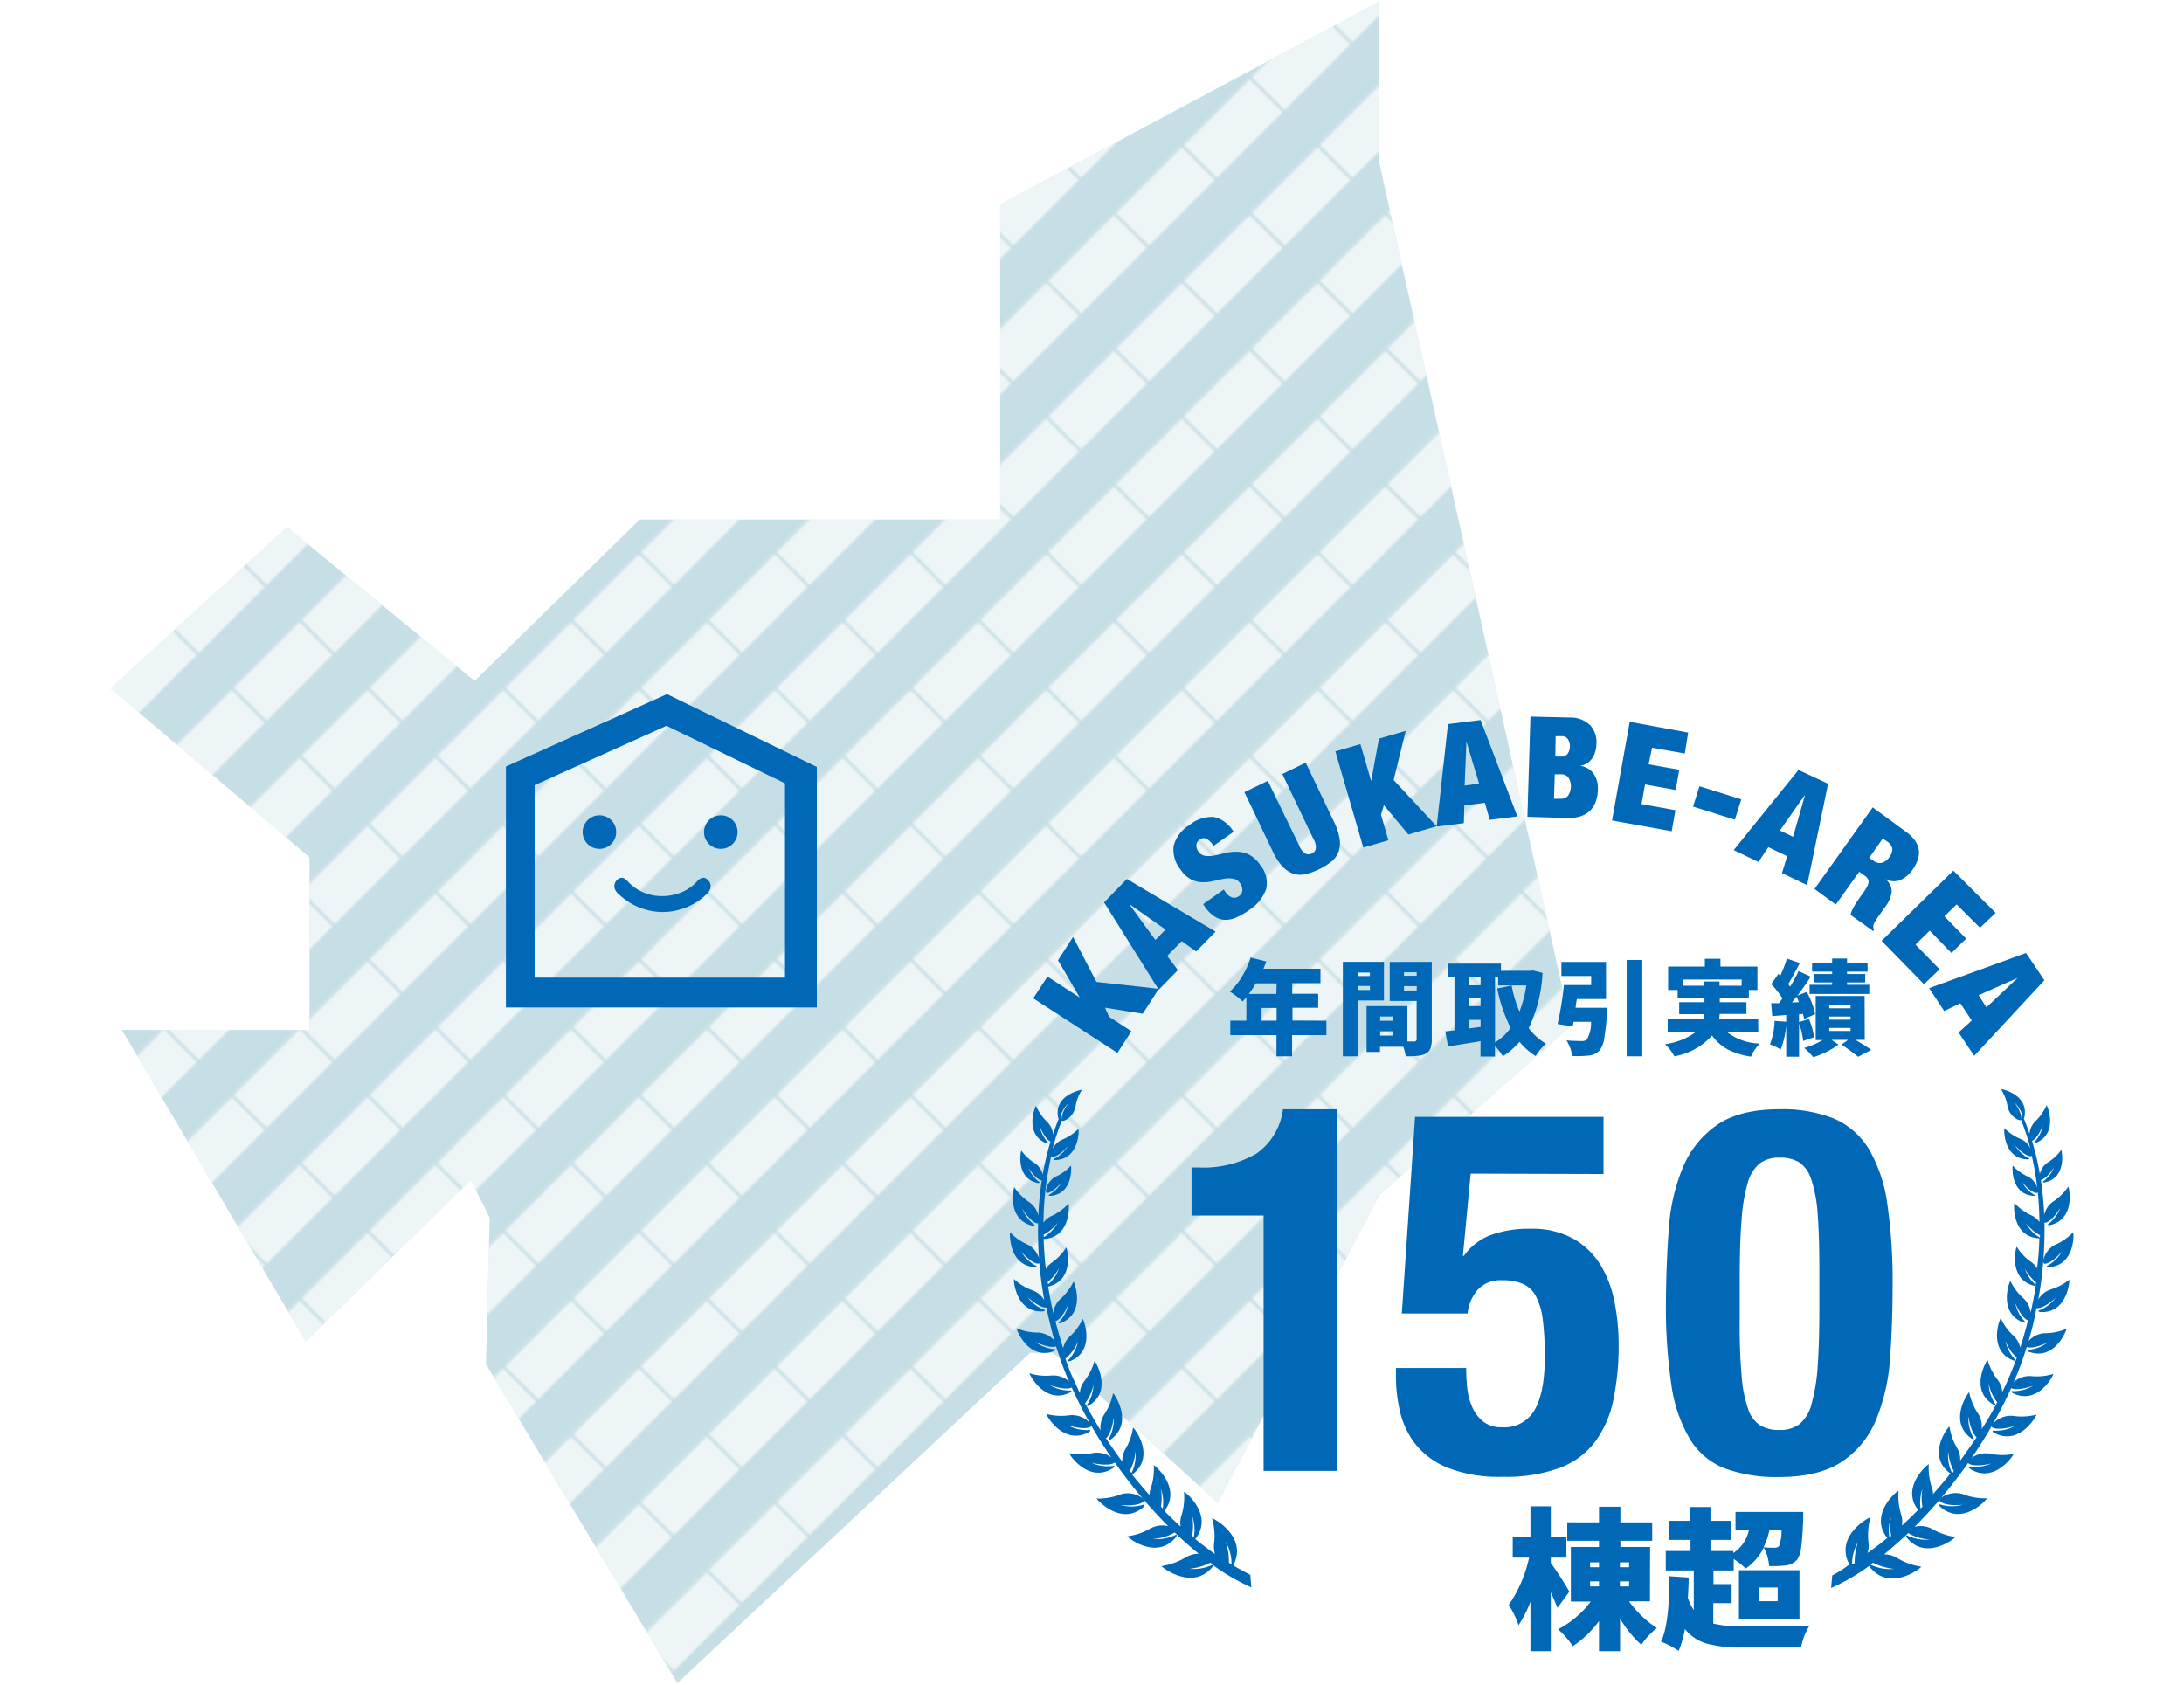 <svg xmlns="http://www.w3.org/2000/svg" xmlns:xlink="http://www.w3.org/1999/xlink" width="280" height="216" viewBox="0 0 280 216"><defs><style>.a{fill:none;}.b{fill:#fff;}.c{fill:#afd0db;}.c,.d{opacity:0.7;}.d{fill:url(#a);}.e{fill:#0068b7;}</style><pattern id="a" width="28.35" height="28.35" patternTransform="matrix(-0.3, -0.3, -0.3, 0.3, -87.87, -29.1)" patternUnits="userSpaceOnUse" viewBox="0 0 28.35 28.35"><rect class="a" width="28.35" height="28.35"/><rect class="b" width="14.17" height="28.35"/></pattern></defs><title>アートボード 1</title><polygon class="c" points="36.79 67.58 60.85 87.31 82.03 66.61 128.23 66.61 128.23 26.19 176.84 0.2 176.84 20.89 201.38 131.58 176.84 153.24 156.14 192.7 134.97 173.45 132.08 173.45 86.84 215.8 62.3 174.89 62.78 156.13 60.37 151.31 39.2 172.01 15.62 132.06 39.68 132.06 39.68 109.92 14.17 88.27 36.79 67.58"/><polygon class="d" points="36.79 67.58 60.85 87.31 82.03 66.61 128.23 66.61 128.23 26.19 176.84 0.2 176.84 20.89 201.38 131.58 176.84 153.24 156.14 192.7 134.97 173.45 132.08 173.45 86.84 215.8 62.3 174.89 62.78 156.13 60.37 151.31 39.2 172.01 15.62 132.06 39.68 132.06 39.68 109.92 14.17 88.27 36.79 67.58"/><path class="e" d="M162,155.85h-9.24v-6.16h.85a13.54,13.54,0,0,0,7.44-1.76,8.16,8.16,0,0,0,3.43-5.7h6.94v46.36H162Z"/><path class="e" d="M188.55,150.48l-1,10.54h.13a7.46,7.46,0,0,1,3.4-2.65,14.22,14.22,0,0,1,5.11-.82,10.85,10.85,0,0,1,5.53,1.28,9.78,9.78,0,0,1,3.48,3.37A14.47,14.47,0,0,1,207,167a28.57,28.57,0,0,1,.52,5.4,34.23,34.23,0,0,1-.66,7,13.63,13.63,0,0,1-2.32,5.4,10.1,10.1,0,0,1-4.55,3.4,19.91,19.91,0,0,1-7.33,1.15,18,18,0,0,1-7.11-1.18,10,10,0,0,1-4.16-3.11,10.8,10.8,0,0,1-1.93-4.19,19.69,19.69,0,0,1-.49-4.22v-1.25h9a24.18,24.18,0,0,0,.13,2.49,8,8,0,0,0,.62,2.46,5,5,0,0,0,1.41,1.9,3.7,3.7,0,0,0,2.42.75,4.46,4.46,0,0,0,4.22-2.26c.86-1.51,1.28-3.77,1.28-6.78a36.92,36.92,0,0,0-.26-4.78,8.68,8.68,0,0,0-.89-3,3.51,3.51,0,0,0-1.67-1.57,6.42,6.42,0,0,0-2.61-.46,4,4,0,0,0-3.11,1.15,5.41,5.41,0,0,0-1.35,3.11h-8.44l1.7-25.21h24.16v7.33Z"/><path class="e" d="M213.94,157.68a24.92,24.92,0,0,1,1.77-7.89,12.47,12.47,0,0,1,4.35-5.5q2.91-2.06,8.09-2.06a17.72,17.72,0,0,1,7,1.21,9.76,9.76,0,0,1,4.45,3.9,18.88,18.88,0,0,1,2.36,7,68.52,68.52,0,0,1,.68,10.45q0,4.85-.32,9.29a25.14,25.14,0,0,1-1.77,7.89,11.82,11.82,0,0,1-4.36,5.41c-1.94,1.31-4.64,2-8.08,2a19.23,19.23,0,0,1-7-1.11,9.1,9.1,0,0,1-4.48-3.8,18.7,18.7,0,0,1-2.36-7,67.12,67.12,0,0,1-.69-10.45Q213.61,162.14,213.94,157.68Zm9.33,18.5a16.83,16.83,0,0,0,.82,4.39,4,4,0,0,0,1.57,2.19,4.69,4.69,0,0,0,2.49.59,4.07,4.07,0,0,0,2.55-.75,4.9,4.9,0,0,0,1.54-2.55,23.25,23.25,0,0,0,.79-4.82q.22-3,.22-7.46v-5q0-4.39-.22-7.17a17.71,17.71,0,0,0-.82-4.39,4.17,4.17,0,0,0-1.57-2.2,4.83,4.83,0,0,0-2.49-.58,4.12,4.12,0,0,0-2.56.75,5,5,0,0,0-1.54,2.55,22.68,22.68,0,0,0-.78,4.81c-.16,2-.23,4.5-.23,7.47v5C223,171.94,223.11,174.33,223.27,176.18Z"/><path class="e" d="M170.05,130.87v1.85h-4.4v2.72h-2v-2.72h-5.92v-1.85h2.06v-3a6.07,6.07,0,0,1-.48.53,9.51,9.51,0,0,0-1.65-1.26,8,8,0,0,0,1.56-1.91,10.9,10.9,0,0,0,1.12-2.46l2,.51q-.1.32-.36.93h7.31v1.85h-3.62v1.36H169v1.79h-3.3v1.64Zm-6.38-4.79H161a12.78,12.78,0,0,1-.89,1.36h3.52Zm-1.93,4.79h1.93v-1.64h-1.93Z"/><path class="e" d="M177.43,128.28h-3.37v7.16h-1.9V123.33h5.27Zm-1.8-3.58h-1.57v.45h1.57Zm-1.57,2.24h1.57v-.52h-1.57Zm9.5-3.61v9.91a3.19,3.19,0,0,1-.17,1.19,1.3,1.3,0,0,1-.59.66,2.62,2.62,0,0,1-1,.28,12.83,12.83,0,0,1-1.58.07,7.14,7.14,0,0,0-.3-1.23h-3v.67H175.2V129h5.23v4.54h.87a.28.28,0,0,0,.32-.31v-4.89h-3.45v-5Zm-4.94,7h-1.68v.55h1.68Zm-1.68,2.45h1.68v-.55h-1.68Zm4.68-8.12H180v.45h1.63ZM180,127h1.63v-.56H180Z"/><path class="e" d="M196.51,124.43l1.25.31a18.32,18.32,0,0,1-1.77,7.08,7.18,7.18,0,0,0,2.22,2,5,5,0,0,0-.71.73,7.2,7.2,0,0,0-.62.86,8.73,8.73,0,0,1-2.07-1.83,9.51,9.51,0,0,1-2.15,1.85,6.7,6.7,0,0,0-1-1.32v1.36h-1.85V133.5l-2.39.39-1.77.28-.36-1.93,1.18-.13v-6.78h-.85v-1.77h6.81v.92h3.73Zm-6.69.9h-1.51v1h1.51ZM188.31,128v1h1.51v-1Zm0,3.87,1.51-.2v-.91h-1.51Zm3.36-6.56v8.36a7.2,7.2,0,0,0,2-1.87,20.17,20.17,0,0,1-1.72-5.06l1.85-.37a16.09,16.09,0,0,0,1,3.33,14.84,14.84,0,0,0,.88-3.35h-3.61v-1Z"/><path class="e" d="M202,129.21h4.07a5.58,5.58,0,0,1-.06.78,27,27,0,0,1-.35,3.21,3.22,3.22,0,0,1-.58,1.48,2.2,2.2,0,0,1-1.46.67,16,16,0,0,1-2.07.05,3.71,3.71,0,0,0-.23-1,5.27,5.27,0,0,0-.49-1c.6.05,1.26.08,2,.08a1,1,0,0,0,.61-.17,4.47,4.47,0,0,0,.54-2.3h-2.23l-.12.59-1.94-.3a40.46,40.46,0,0,0,.81-5H204v-1.16h-3.82v-1.8h5.72v4.75h-3.74C202.06,128.69,202,129.07,202,129.21Zm6.55-6.12h2v12.35h-2Z"/><path class="e" d="M225.42,132.29h-4.06a7.09,7.09,0,0,0,4.26,1.51,5.33,5.33,0,0,0-1.13,1.68,9.44,9.44,0,0,1-3-.93,5.92,5.92,0,0,1-2-1.78,8.43,8.43,0,0,1-4.83,2.67,5.84,5.84,0,0,0-1.2-1.55,8.69,8.69,0,0,0,4-1.6h-3.65v-1.65h4.62a4,4,0,0,0,.08-.61h-3.23V128.5h3.24v-.57h-3.44v-1h-1.22v-3h4.71v-1h2v1h4.74v3h-1.1v1h-3.73v.57h3.42V130h-3.43a5.37,5.37,0,0,1-.07.61h5Zm-9.68-5.9h2.76v-.55h1.95v.55h2.84v-.79h-7.55Z"/><path class="e" d="M232.57,133l-1.4.47a8.58,8.58,0,0,0-.52-2.21v4.23H229v-4a11.55,11.55,0,0,1-.7,3.08,8.08,8.08,0,0,0-1.38-.67,9.15,9.15,0,0,0,.59-3L229,131v-.86l-1.79.14-.14-1.65,1,0,.2-.28.25-.34a10.53,10.53,0,0,0-1.45-1.82l.93-1.31.25.22a17.5,17.5,0,0,0,.84-2.19l1.66.57c-.65,1.24-1.15,2.15-1.5,2.71a3.63,3.63,0,0,1,.25.32,20.85,20.85,0,0,0,1.09-2l1.55.72c-.63,1-1.2,1.77-1.7,2.43l1.19-.48a10.14,10.14,0,0,1,1.08,2.85l-1.43.63c0-.2-.08-.42-.14-.66l-.5.05v1l1.27-.39A8.68,8.68,0,0,1,232.57,133Zm-2.8-4.46.86-.05q-.16-.42-.3-.69C230.12,128,229.94,128.28,229.77,128.49Zm9.3,4.79h-1.18c1,.61,1.65,1,2,1.29l-1.67.88a24.79,24.79,0,0,0-2.13-1.56l.85-.61h-2.13l.9.61a11.14,11.14,0,0,1-3.24,1.61,10.5,10.5,0,0,0-1.16-1.19,9.9,9.9,0,0,0,2.36-1h-.89V127.7h6.27Zm-4.18-8.44v-.31h-2.57v-1.14h2.57v-.54h1.91v.54h2.63v1.14H236.8v.31h2.33v1.07H236.8v.31h2.85v1.17H232v-1.17h2.89v-.31h-2.27v-1.07Zm-.37,4v.39h2.73v-.39Zm0,1.45v.4h2.73v-.4Zm0,1.46v.39h2.73v-.39Z"/><path class="e" d="M201.2,204.08l-1.53,2.08c-.11-.31-.4-1-.85-2v7.55h-2.61v-6.34a14.77,14.77,0,0,1-1.52,3,12.4,12.4,0,0,0-1.26-2.59,17,17,0,0,0,2.61-6.07h-2.1v-2.63h2.27v-3.94h2.61v3.94h2v2.63h-2v.69A40.47,40.47,0,0,1,201.2,204.08Zm10.33,1.24h-2.68a13.35,13.35,0,0,0,3.57,3.42,10.2,10.2,0,0,0-2,2.15,14.83,14.83,0,0,1-2.72-3.35v4.17H205v-3.86a13.16,13.16,0,0,1-3.37,3.22,10.1,10.1,0,0,0-1.88-2.17,11.62,11.62,0,0,0,2.3-1.55,11.87,11.87,0,0,0,1.89-2h-2.55v-7H205v-.8h-4.07v-2.36H205v-2h2.74v2h4.08v2.36h-4.08v.8h3.81Zm-7.67-5v.63H205v-.63Zm0,2.44v.65H205v-.65Zm5-2.44h-1.18v.63h1.18Zm0,3.09v-.65h-1.18v.65Z"/><path class="e" d="M219.65,205.55v2.62a14.32,14.32,0,0,0,3.65.35q5.82,0,8.7-.1a7.73,7.73,0,0,0-1.09,2.82h-7.63a16.37,16.37,0,0,1-4.46-.5,5.48,5.48,0,0,1-2.81-1.88,12.41,12.41,0,0,1-.8,2.81,11.08,11.08,0,0,0-2.26-1.18q1.08-2.22,1.08-8.39l2.46.17c0,.35,0,1.21-.1,2.61a7,7,0,0,0,.76,1.56v-5.08h-3.59v-2.49h3.17v-1.43H214V195h2.7v-1.77h2.59V195h2.61v2.44h-2.61v1.43h2.93v.26a4.72,4.72,0,0,0,2-2.93H222.5v-2.34h8.68c0,.42,0,.72,0,.91-.06,1.63-.15,2.82-.26,3.59a3.51,3.51,0,0,1-.5,1.59,2.25,2.25,0,0,1-1.43.76,13.18,13.18,0,0,1-2.19.08,5.39,5.39,0,0,0-.68-2.36,7,7,0,0,1-2.31,2.68,10.59,10.59,0,0,0-1.54-1.22v1.47h-2.6v1.75H222v2.44Zm3.29,2v-6.22h7.76v6.22Zm2.62-4v1.75h2.35v-1.75Zm2.84-7.39h-1.54a10.12,10.12,0,0,1-.76,2.23q.6.06,1.41.06a.81.81,0,0,0,.57-.19A5.69,5.69,0,0,0,228.4,196.2Z"/><path class="e" d="M134.29,125.22l4.14,2.68,0,0-2.79-4.77,1.93-3,3,5.77,8,.88-2.07,3.2-4.83-.78.52,1.17,2.86,1.85L143.26,135l-10.79-7Z"/><path class="e" d="M144.47,112.7l11.37,6.75L153.35,122l-1.85-1.33-1.86,1.9,1.37,1.82-2.46,2.51-7-11.2Zm.39,3.35,3.26,4.47,1.31-1.33L144.89,116Z"/><path class="e" d="M155.41,108.21a2,2,0,0,0-.76-.66.77.77,0,0,0-.82.08.93.93,0,0,0-.45.74,1.33,1.33,0,0,0,.25.79,1.26,1.26,0,0,0,.91.58,3.56,3.56,0,0,0,1.2-.06c.43-.09.9-.19,1.39-.31a5.72,5.72,0,0,1,1.49-.16,3.61,3.61,0,0,1,1.51.37,4,4,0,0,1,1.43,1.32,3.58,3.58,0,0,1,.76,3.11,5.39,5.39,0,0,1-2.23,2.71,8.47,8.47,0,0,1-1.61.92,3.22,3.22,0,0,1-1.44.3,2.58,2.58,0,0,1-1.32-.43,4.35,4.35,0,0,1-1.22-1.21l-.26-.37,2.65-1.87.18.25a1.69,1.69,0,0,0,.92.77,1,1,0,0,0,.84-.18.94.94,0,0,0,.44-.76,1.37,1.37,0,0,0-.28-.88,1.31,1.31,0,0,0-.89-.59,3.3,3.3,0,0,0-1.16,0c-.42.08-.86.18-1.34.29a5.44,5.44,0,0,1-1.44.16,3.48,3.48,0,0,1-1.45-.36,3.79,3.79,0,0,1-1.37-1.28,4,4,0,0,1-.87-3,4.37,4.37,0,0,1,2-2.67,4.48,4.48,0,0,1,3.14-1.06,4,4,0,0,1,2.54,1.9l-2.56,1.8Z"/><path class="e" d="M166.58,108.45a2,2,0,0,0,.78,1,.94.94,0,0,0,.8,0,.91.91,0,0,0,.53-.61,1.94,1.94,0,0,0-.29-1.24l-4-8.36,3-1.45,3.63,7.6a7.22,7.22,0,0,1,.71,2.16,3.47,3.47,0,0,1-.13,1.66,2.91,2.91,0,0,1-.91,1.25,7.7,7.7,0,0,1-1.6,1,8.24,8.24,0,0,1-1.77.63,2.79,2.79,0,0,1-1.55-.08,3.48,3.48,0,0,1-1.38-.93,7.69,7.69,0,0,1-1.23-1.91l-3.63-7.6,3-1.45Z"/><path class="e" d="M174.41,95.41l1.38,4.73h0l1-5.43,3.43-1-1.55,6.3,5.51,5.93L180.56,107l-3.14-3.76-.37,1.23.95,3.27-3.22.93L171.2,96.34Z"/><path class="e" d="M189.82,92.32l4.71,12.36-3.54.44-.62-2.19-2.64.34-.06,2.27-3.48.44,1.45-13.14ZM188,95.19l-.23,5.53,1.86-.24-1.6-5.3Z"/><path class="e" d="M201.26,92a3.58,3.58,0,0,1,2.62,1,3.17,3.17,0,0,1,.79,2.36,4,4,0,0,1-.15,1,3,3,0,0,1-.38.85,2.47,2.47,0,0,1-.65.64,2.3,2.3,0,0,1-.92.35v0a2.43,2.43,0,0,1,1.79,1.08,3.14,3.14,0,0,1,.4.92,3.85,3.85,0,0,1,.1,1,4.89,4.89,0,0,1-.26,1.52,3.17,3.17,0,0,1-.71,1.19,3.1,3.1,0,0,1-1.22.74,5.12,5.12,0,0,1-1.79.23l-5.06-.15.39-12.85Zm-1.09,10.41a1.11,1.11,0,0,0,.84-.36,2.13,2.13,0,0,0,.07-2.35,1.1,1.1,0,0,0-.82-.42l-.93,0-.1,3.14Zm0-5.4a.92.92,0,0,0,.81-.36,1.74,1.74,0,0,0,.05-1.85.9.9,0,0,0-.78-.41l-.81,0L199.4,97Z"/><path class="e" d="M216.43,93.93,216,96.62l-4.2-.75L211.36,98l3.93.7-.46,2.59-3.93-.71-.45,2.52,4.35.78-.48,2.7-7.65-1.38,2.27-12.65Z"/><path class="e" d="M223.24,102.49l-.82,2.61-5.36-1.68.82-2.61Z"/><path class="e" d="M234.37,100.49l-2.69,13-3.22-1.54.66-2.17-2.41-1.15-1.27,1.89L222.27,109l8.3-10.28Zm-3,1.47-3.18,4.53,1.69.8,1.52-5.32Z"/><path class="e" d="M244.33,106.63a5,5,0,0,1,1.18,1.15A2.78,2.78,0,0,1,246,109a2.65,2.65,0,0,1-.14,1.24,4.78,4.78,0,0,1-.63,1.23,3.74,3.74,0,0,1-1.64,1.39,2.31,2.31,0,0,1-1.93-.18l0,0a2,2,0,0,1,.86,1.65,3.87,3.87,0,0,1-.81,1.92l-.64.9q-.15.19-.3.42c-.11.15-.2.29-.29.43l-.21.39a1,1,0,0,0-.1.3,2.18,2.18,0,0,0,0,.25.6.6,0,0,0,.09.29l-.11.15-2.9-2.07a2.23,2.23,0,0,1,.19-.59c.1-.21.21-.41.32-.61l.35-.56.29-.42.5-.7a6.39,6.39,0,0,0,.48-.77,1.43,1.43,0,0,0,.18-.57.69.69,0,0,0-.11-.43,1.44,1.44,0,0,0-.37-.37l-.72-.51-3,4.2-2.73-2,7.46-10.46Zm-4.15,3.72a1.27,1.27,0,0,0,1.11.27,1.69,1.69,0,0,0,.92-.7,1.62,1.62,0,0,0,.39-1.13,1.46,1.46,0,0,0-.69-.91l-.52-.38L239.63,110Z"/><path class="e" d="M255.85,117.05l-2,1.91-3-3-1.57,1.53,2.79,2.86-1.88,1.84-2.79-2.86-1.83,1.78,3.09,3.17-2,1.91-5.43-5.56,9.2-9Z"/><path class="e" d="M262.1,125.69l-9,9.69-2-3,1.69-1.53-1.47-2.22-2.06,1-1.94-2.93,12.43-4.51Zm-3.37-.33-5.06,2.24,1,1.56,4-3.77Z"/><path class="e" d="M134.6,153.13c-.36.16.05.2.05.2,2.95-.2,2.72-3.77,2.64-3.87a5.73,5.73,0,0,1-1.8,1.34c-1.31.56-1.63,2.2-1.26,2.17.81-.07,1.86-1.38,1.86-1.38A4.06,4.06,0,0,1,134.6,153.13Zm12,40.07s.34-.41-.15-.23a5.22,5.22,0,0,1-2.78,0s2.14.25,2.94-.44c.37-.32-1.41-1.55-3.13-.85a7.85,7.85,0,0,1-2.9.46C140.63,192.26,143.74,195.76,146.63,193.2Zm-13.92-30.73s.48-.06,0-.25a4.71,4.71,0,0,1-1.76-1.76s1.25,1.51,2.19,1.57c.44,0,0-1.89-1.5-2.51a7.08,7.08,0,0,1-2.13-1.53C129.47,158.1,129.26,162.28,132.71,162.47Zm25.42,38.26,0,0c1.94-3.7-2.54-6.08-2.71-6.06a8.24,8.24,0,0,1,.27,3.17,3.46,3.46,0,0,0,.1,1.41q-1.26-.89-2.52-1.92c2.42-3.07-1.29-6.05-1.45-6.06a7.61,7.61,0,0,1-.31,3,3,3,0,0,0-.12,1.46c-.7-.63-1.39-1.3-2.08-2,2.27-2.92-1.21-5.84-1.36-5.86a7.74,7.74,0,0,1-.37,2.91,2.77,2.77,0,0,0-.18.91c-.77-.85-1.52-1.74-2.25-2.66l.14-.05c2.94-2.33.14-5.91,0-5.95a7.32,7.32,0,0,1-.93,2.69,3,3,0,0,0-.45,1.69c-.73-1-1.43-2-2.09-3,.78-.64,1-2.67,1-2.67a5,5,0,0,1-.59,2.64c-.28.43.18.2.18.2,3.06-2.16.46-5.89.32-5.94a7.48,7.48,0,0,1-1.08,2.64,3.06,3.06,0,0,0-.52,2.11c-.7-1.13-1.35-2.29-2-3.46a5.65,5.65,0,0,0,1.09-2.42,4.94,4.94,0,0,1-.76,2.51c-.31.39.16.2.16.2,3.12-1.86.87-5.65.73-5.71a7.29,7.29,0,0,1-1.23,2.47,2.85,2.85,0,0,0-.65,1.62c-.34-.72-.67-1.45-1-2.18s-.58-1.47-.85-2.22A5.58,5.58,0,0,0,138.2,172a4.91,4.91,0,0,1-1.15,2.3c-.36.33.13.22.13.22,3.31-1.3,1.75-5.33,1.63-5.42a6.92,6.92,0,0,1-1.6,2.2,2.86,2.86,0,0,0-.9,1.56c-.38-1.16-.71-2.32-1-3.48h.06c.89-.36,1.63-2.21,1.63-2.21a4.83,4.83,0,0,1-1.15,2.26c-.36.32.12.22.12.22,3.29-1.26,1.77-5.25,1.66-5.33a7.25,7.25,0,0,1-1.59,2.15,2.89,2.89,0,0,0-1,1.91c-.26-1.15-.48-2.3-.66-3.44h.08c3.35-.84,2.34-4.91,2.24-5a6.85,6.85,0,0,1-1.8,1.91,2.67,2.67,0,0,0-.82.86c-.15-1.3-.24-2.59-.28-3.86l.1,0c3.44-.24,3.18-4.42,3.09-4.53a6.7,6.7,0,0,1-2.11,1.56,2.64,2.64,0,0,0-1.1.88,39.94,39.94,0,0,1,1-8.55c0,.08.06.13.13.12.86,0,2-1.39,2-1.39a4.31,4.31,0,0,1-1.64,1.58c-.4.16,0,.22,0,.22,3.16-.1,3.06-3.92,3-4a6.39,6.39,0,0,1-2,1.35,2.53,2.53,0,0,0-1.32,1.2,29.23,29.23,0,0,1,1.21-3.67l-.2-.52a4.18,4.18,0,0,1,1-1.64s-1,1.36-.84,2.16c.07.37,1.57-.37,1.77-1.79a5.92,5.92,0,0,1,.82-2.1c-.11,0-3.64.67-3.05,3.58a.34.34,0,0,0,.08.14c-.26.63-.51,1.28-.73,2a2.6,2.6,0,0,0-.82-1.66,6.43,6.43,0,0,1-1.37-2c-.11.07-1.56,3.61,1.35,4.82,0,0,.43.1.12-.19a4.31,4.31,0,0,1-1-2.06s.61,1.67,1.39,2a35.72,35.72,0,0,0-1,4.25,2.43,2.43,0,0,0-1.11-1.54,5.91,5.91,0,0,1-1.63-1.55c-.09.08-.75,3.61,2.15,4.17,0,0,.41,0,.07-.2a4.07,4.07,0,0,1-1.28-1.71s.88,1.43,1.67,1.59h0a43.17,43.17,0,0,0-.43,4.5,2.87,2.87,0,0,0-1.23-1.78,6.85,6.85,0,0,1-1.85-1.86c-.11.09-1,4.19,2.37,4.94,0,0,.48,0,.08-.23a4.76,4.76,0,0,1-1.44-2s1,1.7,1.9,1.92a.13.13,0,0,0,.14-.06,49.66,49.66,0,0,0,.79,9.9,3,3,0,0,0-1.68-1.32A6.76,6.76,0,0,1,130,164c-.08.12.23,4.39,3.75,4.14,0,0,.47-.11,0-.25a4.75,4.75,0,0,1-2-1.57s1.45,1.38,2.41,1.33l0,0c.28,1.4.63,2.81,1,4.21a2.93,2.93,0,0,0-2.2-1,7.17,7.17,0,0,1-2.65-.56c0,.14,1.5,4.18,4.84,2.93,0,0,.43-.24-.06-.25a4.73,4.73,0,0,1-2.39-.94s1.78.9,2.7.59c.36,1.17.77,2.34,1.23,3.5l.43,1a3,3,0,0,0-2.33-.76,7.3,7.3,0,0,1-2.75-.29c0,.15,2,4.08,5.21,2.46,0,0,.42-.3-.08-.25a4.92,4.92,0,0,1-2.52-.7s1.92.73,2.81.31c.68,1.52,1.45,3,2.29,4.52a3.06,3.06,0,0,0-2.7-.94,7.73,7.73,0,0,1-2.85-.18c0,.15,2.2,4.12,5.49,2.31,0,0,.41-.32-.1-.25a5,5,0,0,1-2.63-.62s2,.68,2.92.2a.16.16,0,0,0,.06-.19c.8,1.4,1.67,2.77,2.59,4.11a3.09,3.09,0,0,0-2.54-.52,7.3,7.3,0,0,1-2.85,0c0,.16,2.52,3.94,5.65,1.87,0,0,.38-.35-.12-.24a5.08,5.08,0,0,1-2.67-.41s2.07.52,2.93,0a.1.1,0,0,0,.05-.06,62,62,0,0,0,6.85,8.18,3.2,3.2,0,0,0-2.4.36,8,8,0,0,1-2.83.94c0,.15,3.76,3.15,6.24.09,0,0,.27-.48-.19-.21a5.35,5.35,0,0,1-2.81.44,5.94,5.94,0,0,0,2.82-.81q1.53,1.47,3.09,2.73a3.38,3.38,0,0,0-1.78.52,8.49,8.49,0,0,1-3,1.06c.05.16,4.06,3.27,6.63,0a.25.25,0,0,0,0-.1,27.21,27.21,0,0,0,4.89,2.83l-.14-1.61C159.69,201.6,158.91,201.19,158.13,200.73ZM133.8,158.31a6,6,0,0,0,1.8-1.52,4.79,4.79,0,0,1-1.73,1.8l-.06,0C133.81,158.51,133.81,158.41,133.8,158.31Zm.52,6.07a6,6,0,0,0,1.45-1.78,4.61,4.61,0,0,1-1.39,2.07s0,0,0,0S134.33,164.48,134.32,164.38Zm10.53,24.21a6.24,6.24,0,0,0,.72-2.51,5.13,5.13,0,0,1-.45,2.67l-.06.11C145,188.77,144.93,188.68,144.85,188.59Zm4.22,4.83-.23-.24a7.24,7.24,0,0,0,0-2.29A5.42,5.42,0,0,1,149.07,193.42Zm4,3.69-.23-.2a7.22,7.22,0,0,0,0-2.56A5.44,5.44,0,0,1,153.05,197.11Zm2.4,3.51a5.7,5.7,0,0,1-3,.53,7.74,7.74,0,0,0,2.71-.79l.32.24Zm2.08-.25a8.07,8.07,0,0,0-.41-2.68,5.73,5.73,0,0,1,.75,2.88Z"/><path class="e" d="M259.26,151.59s1.05,1.31,1.85,1.38c.38,0,.06-1.61-1.25-2.17a6,6,0,0,1-1.81-1.34c-.07.1-.3,3.67,2.65,3.87,0,0,.41,0,0-.2A4,4,0,0,1,259.26,151.59Zm-4.52,40.52a7.85,7.85,0,0,1-2.9-.46c-1.72-.7-3.51.53-3.13.85.8.69,2.94.44,2.94.44a5.23,5.23,0,0,1-2.78,0c-.5-.18-.15.23-.15.23C251.61,195.76,254.72,192.26,254.74,192.11ZM265.79,158a7.26,7.26,0,0,1-2.13,1.53c-1.54.62-2,2.54-1.5,2.51.94-.06,2.19-1.57,2.19-1.57a4.86,4.86,0,0,1-1.76,1.76c-.43.19.05.25.05.25C266.08,162.28,265.88,158.1,265.79,158ZM234.9,202l-.14,1.61a26.81,26.81,0,0,0,4.88-2.83.39.39,0,0,0,.05.1c2.57,3.3,6.58.19,6.63,0a8.5,8.5,0,0,1-3-1.06,3.34,3.34,0,0,0-1.77-.52c1-.84,2.07-1.75,3.09-2.73a5.94,5.94,0,0,0,2.82.81,5.33,5.33,0,0,1-2.81-.44c-.46-.27-.19.21-.19.21,2.47,3.06,6.2.06,6.24-.09a8,8,0,0,1-2.84-.94,3.17,3.17,0,0,0-2.39-.36,62,62,0,0,0,6.85-8.18.1.1,0,0,0,.05.06c.86.56,2.93,0,2.93,0a5.1,5.1,0,0,1-2.67.41c-.5-.11-.12.24-.12.24,3.12,2.07,5.65-1.71,5.65-1.87a7.34,7.34,0,0,1-2.85,0,3.08,3.08,0,0,0-2.54.52q1.38-2,2.59-4.11c0,.09,0,.15.06.19.9.48,2.92-.2,2.92-.2a5,5,0,0,1-2.63.62c-.51-.07-.1.25-.1.25,3.28,1.81,5.49-2.16,5.48-2.31a7.61,7.61,0,0,1-2.84.18,3.09,3.09,0,0,0-2.71.94q1.28-2.24,2.3-4.52c.89.42,2.81-.31,2.81-.31a4.93,4.93,0,0,1-2.53.7c-.49-.05-.08.25-.08.25,3.25,1.62,5.24-2.31,5.21-2.46a7.17,7.17,0,0,1-2.74.29,3,3,0,0,0-2.34.76c.15-.35.29-.7.43-1,.46-1.16.87-2.33,1.24-3.5.92.31,2.7-.59,2.7-.59a4.81,4.81,0,0,1-2.39.94c-.49,0-.06.25-.06.25,3.34,1.25,4.87-2.79,4.84-2.93a7.24,7.24,0,0,1-2.65.56,2.93,2.93,0,0,0-2.2,1c.41-1.4.76-2.81,1-4.21l.05,0c1,.05,2.41-1.33,2.41-1.33a4.75,4.75,0,0,1-2,1.57c-.46.14,0,.25,0,.25,3.51.25,3.82-4,3.75-4.14A6.89,6.89,0,0,1,263,165.3a2.92,2.92,0,0,0-1.68,1.32,49.66,49.66,0,0,0,.79-9.9.13.13,0,0,0,.14.06c.91-.22,1.89-1.92,1.89-1.92a4.6,4.6,0,0,1-1.44,2c-.39.25.09.23.09.23,3.37-.75,2.47-4.85,2.37-4.94a7.05,7.05,0,0,1-1.85,1.86,2.79,2.79,0,0,0-1.23,1.78,43.17,43.17,0,0,0-.43-4.5h0c.79-.16,1.67-1.59,1.67-1.59a4.07,4.07,0,0,1-1.28,1.71c-.34.21.07.2.07.2,2.9-.56,2.24-4.09,2.15-4.17a5.91,5.91,0,0,1-1.63,1.55,2.39,2.39,0,0,0-1.11,1.54,35.72,35.72,0,0,0-1-4.25c.78-.35,1.39-2,1.39-2a4.31,4.31,0,0,1-1,2.06c-.31.29.12.19.12.19,2.91-1.21,1.46-4.75,1.35-4.82a6.43,6.43,0,0,1-1.37,2,2.55,2.55,0,0,0-.82,1.66c-.23-.67-.47-1.32-.73-2a.55.55,0,0,0,.08-.14c.58-2.91-2.94-3.62-3-3.58a5.92,5.92,0,0,1,.82,2.1c.19,1.42,1.7,2.16,1.77,1.79.15-.8-.84-2.16-.84-2.16a4.18,4.18,0,0,1,1,1.64l-.2.52a29.23,29.23,0,0,1,1.21,3.67,2.53,2.53,0,0,0-1.32-1.2,6.39,6.39,0,0,1-2-1.35c-.08.1-.18,3.92,3,4,0,0,.44-.06,0-.22a4.31,4.31,0,0,1-1.64-1.58s1.17,1.36,2,1.39c.07,0,.11,0,.13-.12a39.94,39.94,0,0,1,1,8.55,2.64,2.64,0,0,0-1.1-.88,6.7,6.7,0,0,1-2.11-1.56c-.09.11-.36,4.29,3.09,4.53l.1,0c0,1.27-.14,2.56-.28,3.86a2.67,2.67,0,0,0-.82-.86,6.85,6.85,0,0,1-1.8-1.91c-.11.09-1.11,4.16,2.24,5H261c-.18,1.14-.4,2.29-.67,3.44a2.88,2.88,0,0,0-1-1.91,7.25,7.25,0,0,1-1.59-2.15c-.12.08-1.63,4.07,1.66,5.33,0,0,.48.1.12-.22a4.83,4.83,0,0,1-1.15-2.26s.74,1.85,1.63,2.21H260c-.29,1.16-.62,2.32-1,3.48a2.81,2.81,0,0,0-.91-1.56,7,7,0,0,1-1.59-2.2c-.12.09-1.69,4.12,1.63,5.42,0,0,.49.11.13-.22a4.91,4.91,0,0,1-1.15-2.3,5.46,5.46,0,0,0,1.45,2.15c-.27.75-.55,1.49-.86,2.22s-.62,1.46-1,2.18a2.84,2.84,0,0,0-.64-1.62,7.73,7.73,0,0,1-1.24-2.47c-.13.06-2.38,3.85.74,5.71,0,0,.47.19.16-.2a4.94,4.94,0,0,1-.76-2.51,5.65,5.65,0,0,0,1.09,2.42c-.6,1.17-1.26,2.33-2,3.46a3,3,0,0,0-.51-2.11,7.48,7.48,0,0,1-1.08-2.64c-.14.05-2.75,3.78.31,5.94,0,0,.47.23.19-.2a5,5,0,0,1-.6-2.64s.26,2,1.05,2.67c-.67,1-1.37,2-2.1,3a2.92,2.92,0,0,0-.44-1.69,7.32,7.32,0,0,1-.93-2.69c-.15,0-3,3.62,0,5.95l.13.05c-.72.92-1.48,1.81-2.24,2.66a2.77,2.77,0,0,0-.18-.91,7.74,7.74,0,0,1-.37-2.91c-.15,0-3.63,2.94-1.37,5.86-.68.69-1.37,1.36-2.07,2a3.07,3.07,0,0,0-.12-1.46,8,8,0,0,1-.32-3c-.15,0-3.86,3-1.44,6.06-.84.69-1.69,1.33-2.53,1.92a3.29,3.29,0,0,0,.11-1.41,8.65,8.65,0,0,1,.26-3.17c-.16,0-4.65,2.36-2.7,6.06v0Q236,201.42,234.9,202Zm26.64-43.34-.06,0a4.79,4.79,0,0,1-1.73-1.8,5.9,5.9,0,0,0,1.79,1.52Zm-.56,6.07,0,0a4.78,4.78,0,0,1-1.39-2.07,6.15,6.15,0,0,0,1.46,1.78C261,164.48,261,164.58,261,164.69Zm-10.7,24.17a.34.34,0,0,0-.05-.11,5,5,0,0,1-.45-2.67,6.34,6.34,0,0,0,.71,2.51Zm-3.82,2a6.93,6.93,0,0,0,0,2.29l-.23.24A5.42,5.42,0,0,1,246.46,190.89Zm-4,3.46a7.07,7.07,0,0,0,0,2.56l-.23.2A5.45,5.45,0,0,1,242.49,194.35Zm-2.65,6.25.32-.24a7.69,7.69,0,0,0,2.71.79,5.72,5.72,0,0,1-3-.53Zm-2.36,0a5.63,5.63,0,0,1,.75-2.88,8,8,0,0,0-.42,2.68Z"/><path class="e" d="M85.51,89,64.86,98.28v30.89h39.86V98.33Zm15.13,36.35H68.54V100.67l16.91-7.61,15.19,7.38Z"/><path class="e" d="M79,106.69a2.15,2.15,0,1,1-2.15-2.15A2.14,2.14,0,0,1,79,106.69"/><path class="e" d="M94.56,106.69a2.15,2.15,0,1,1-2.15-2.15,2.14,2.14,0,0,1,2.15,2.15"/><path class="e" d="M79.39,114.74a2.92,2.92,0,0,1-.43-.5,1.06,1.06,0,0,1-.2-.61,1.08,1.08,0,0,1,.12-.5,1.37,1.37,0,0,1,.35-.41.76.76,0,0,1,.47-.17.68.68,0,0,1,.4.13,2.42,2.42,0,0,1,.34.28,5.69,5.69,0,0,0,2,1.44,6.09,6.09,0,0,0,2.44.5,5.4,5.4,0,0,0,1-.08,6.26,6.26,0,0,0,1-.23,5.87,5.87,0,0,0,.9-.37,5.59,5.59,0,0,0,.84-.52,6.5,6.5,0,0,0,.79-.73,1.09,1.09,0,0,1,.76-.42.71.71,0,0,1,.46.17,1.24,1.24,0,0,1,.35.41,1.09,1.09,0,0,1,.13.5,1.41,1.41,0,0,1-.51,1,9.43,9.43,0,0,1-1,.84,8.63,8.63,0,0,1-1.06.62,7.66,7.66,0,0,1-1.15.46,7.91,7.91,0,0,1-1.21.29,7.06,7.06,0,0,1-1.21.1,8.18,8.18,0,0,1-2-.26,8.45,8.45,0,0,1-1.9-.75,8.76,8.76,0,0,1-1.65-1.19"/></svg>